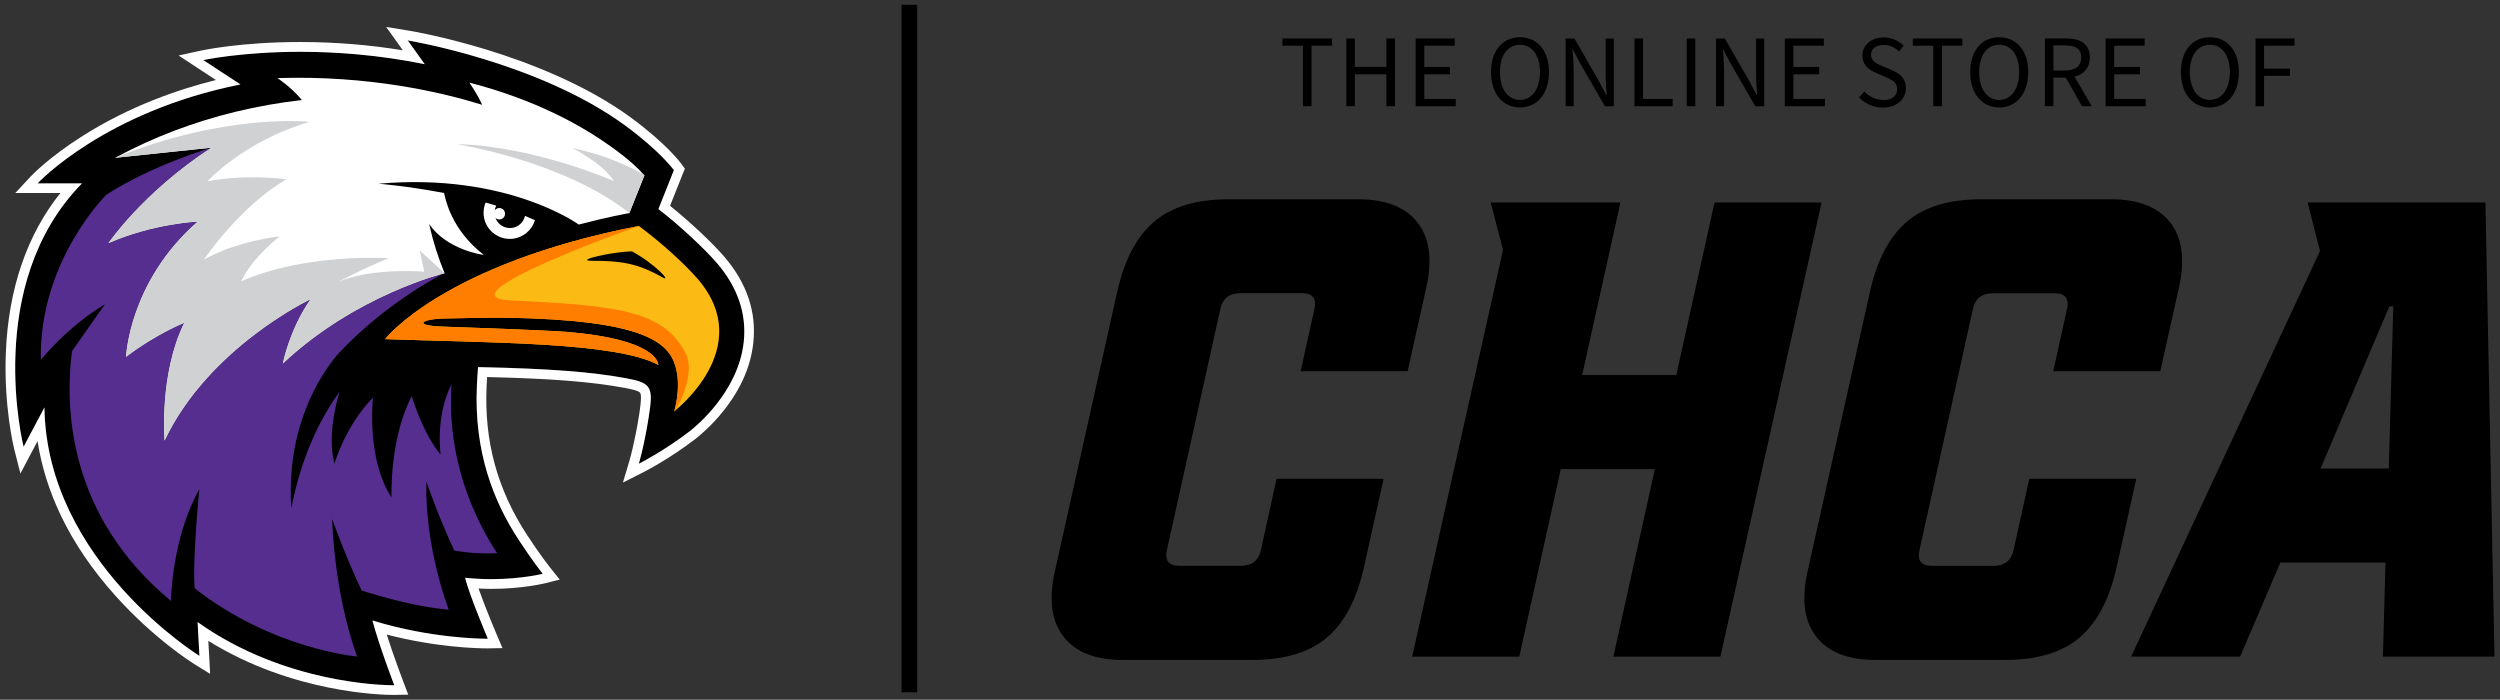 <svg viewBox="0 0 298.71 83.61" version="1.1" xmlns="http://www.w3.org/2000/svg" id="Layer_1">
  
  <rect x="0" y="0" width="298.71" height="83.61" fill="#333333" stroke="none"/>
  
  <defs>
    <style>
      .st0 {
        fill: #fcba14;
      }

      .st1 {
        fill: none;
        stroke: red;
        stroke-miterlimit: 10;
      }

      .st2 {
        fill: #fff;
      }

      .st3 {
        fill: #70148f;
      }

      .st4 {
        fill: #cfd1d2;
      }

      .st5 {
        fill: #552e90;
      }

      .st6 {
        fill: #ff7e00;
      }

      .st7 {
        fill: #ced0d1;
      }
    </style>
  </defs>
  <g>
    <path d="M155.4,44.35h12.79l2.25-10.08c.72-3.31.36-5.88-1.09-7.71-1.45-1.83-3.8-2.75-7.05-2.75h-15.51c-3.77,0-6.7.87-8.8,2.6-2.09,1.73-3.58,4.48-4.46,8.26l-7.52,33.72c-.72,3.31-.36,5.88,1.09,7.71,1.45,1.84,3.8,2.75,7.06,2.75h15.5c3.77,0,6.7-.87,8.8-2.6,2.09-1.73,3.58-4.48,4.46-8.26l2.4-10.78h-12.79l-1.86,8.45c-.26,1.29-1.06,1.94-2.4,1.94h-7.36c-1.29,0-1.78-.65-1.47-1.94l6.36-28.69c.26-1.29,1.06-1.94,2.4-1.94h7.37c1.29,0,1.78.65,1.47,1.94l-1.63,7.37Z"></path>
    <polygon points="204.86 24.19 200.29 44.81 189.04 44.81 193.62 24.19 178.11 24.19 179.59 29.85 168.73 78.46 181.53 78.46 186.49 56.05 197.73 56.05 192.77 78.46 205.56 78.46 217.65 24.19 204.86 24.19"></polygon>
    <path d="M242.46,57.22l-1.86,8.45c-.26,1.29-1.06,1.94-2.4,1.94h-7.37c-1.29,0-1.78-.65-1.47-1.94l6.36-28.69c.26-1.29,1.06-1.94,2.4-1.94h7.37c1.29,0,1.78.65,1.47,1.94l-1.63,7.37h12.79l2.25-10.08c.72-3.31.36-5.88-1.08-7.71-1.45-1.83-3.8-2.75-7.06-2.75h-15.5c-3.77,0-6.71.87-8.8,2.6-2.09,1.73-3.58,4.48-4.46,8.26l-7.52,33.72c-.72,3.31-.36,5.88,1.08,7.71,1.45,1.84,3.8,2.75,7.06,2.75h15.5c3.77,0,6.71-.87,8.8-2.6,2.09-1.73,3.58-4.48,4.46-8.26l2.4-10.78h-12.79Z"></path>
    <path d="M298.05,78.46l-1.08-54.27h-21.24l1.47,5.81-22.56,48.45h13.02l4.81-11.24h12.56l-.31,11.24h13.33ZM277.27,55.98l8.22-19.38h.47l-.54,19.38h-8.14Z"></path>
    <polygon points="155.68 12.69 156.71 12.69 156.71 5.46 159.16 5.46 159.16 4.6 153.23 4.6 153.23 5.46 155.68 5.46 155.68 12.69"></polygon>
    <polygon points="161.88 8.88 165.65 8.88 165.65 12.69 166.68 12.69 166.68 4.6 165.65 4.6 165.65 7.99 161.88 7.99 161.88 4.6 160.86 4.6 160.86 12.69 161.88 12.69 161.88 8.88"></polygon>
    <polygon points="173.94 11.82 170.18 11.82 170.18 8.88 173.25 8.88 173.25 8 170.18 8 170.18 5.46 173.82 5.46 173.82 4.6 169.15 4.6 169.15 12.69 173.94 12.69 173.94 11.82"></polygon>
    <path d="M181.61,12.84c2.04,0,3.47-1.63,3.47-4.23s-1.43-4.16-3.47-4.16-3.46,1.57-3.46,4.16,1.42,4.23,3.46,4.23ZM181.61,5.35c1.44,0,2.39,1.25,2.39,3.26s-.95,3.33-2.39,3.33-2.39-1.31-2.39-3.33.95-3.26,2.39-3.26Z"></path>
    <path d="M188.03,8.46c0-.85-.07-1.72-.14-2.53h.05l.88,1.67,2.94,5.1h1.06V4.6h-.97v4.18c0,.85.07,1.76.12,2.58h-.05l-.88-1.68-2.92-5.08h-1.06v8.09h.97v-4.23Z"></path>
    <polygon points="199.86 11.82 196.32 11.82 196.32 4.6 195.29 4.6 195.29 12.69 199.86 12.69 199.86 11.82"></polygon>
    <rect height="8.09" width="1.02" y="4.6" x="201.54"></rect>
    <path d="M206,8.46c0-.85-.07-1.72-.14-2.53h.05l.88,1.67,2.94,5.1h1.06V4.6h-.97v4.18c0,.85.07,1.76.12,2.58h-.05l-.88-1.68-2.92-5.08h-1.06v8.09h.97v-4.23Z"></path>
    <polygon points="218.05 11.82 214.28 11.82 214.28 8.88 217.36 8.88 217.36 8 214.28 8 214.28 5.46 217.92 5.46 217.92 4.6 213.26 4.6 213.26 12.69 218.05 12.69 218.05 11.82"></polygon>
    <path d="M224.98,11.94c-.84,0-1.65-.41-2.23-1.01l-.62.72c.7.73,1.7,1.2,2.84,1.2,1.7,0,2.75-1.02,2.75-2.31,0-1.2-.73-1.75-1.67-2.16l-1.15-.49c-.64-.27-1.34-.57-1.34-1.34,0-.73.6-1.18,1.5-1.18.75,0,1.34.3,1.84.77l.56-.67c-.58-.59-1.43-1-2.39-1-1.47,0-2.54.91-2.54,2.15s.88,1.76,1.64,2.09l1.16.51c.76.35,1.35.6,1.35,1.43s-.63,1.32-1.69,1.32Z"></path>
    <polygon points="230.99 12.69 232.03 12.69 232.03 5.46 234.47 5.46 234.47 4.6 228.55 4.6 228.55 5.46 230.99 5.46 230.99 12.69"></polygon>
    <path d="M238.87,12.84c2.04,0,3.47-1.63,3.47-4.23s-1.43-4.16-3.47-4.16-3.46,1.57-3.46,4.16,1.42,4.23,3.46,4.23ZM238.87,5.35c1.44,0,2.39,1.25,2.39,3.26s-.95,3.33-2.39,3.33-2.39-1.31-2.39-3.33.95-3.26,2.39-3.26Z"></path>
    <path d="M245.35,9.27h1.47l1.95,3.42h1.16l-2.06-3.53c1.11-.27,1.83-1.04,1.83-2.3,0-1.68-1.19-2.27-2.84-2.27h-2.53v8.09h1.02v-3.42ZM245.35,5.42h1.36c1.26,0,1.96.38,1.96,1.44s-.7,1.57-1.96,1.57h-1.36v-3.01Z"></path>
    <polygon points="256.38 11.82 252.61 11.82 252.61 8.88 255.69 8.88 255.69 8 252.61 8 252.61 5.46 256.25 5.46 256.25 4.6 251.59 4.6 251.59 12.69 256.38 12.69 256.38 11.82"></polygon>
    <path d="M264.04,12.84c2.04,0,3.47-1.63,3.47-4.23s-1.43-4.16-3.47-4.16-3.46,1.57-3.46,4.16,1.42,4.23,3.46,4.23ZM264.04,5.35c1.44,0,2.39,1.25,2.39,3.26s-.95,3.33-2.39,3.33-2.39-1.31-2.39-3.33.95-3.26,2.39-3.26Z"></path>
    <polygon points="270.52 9.06 273.61 9.06 273.61 8.2 270.52 8.2 270.52 5.46 274.16 5.46 274.16 4.6 269.5 4.6 269.5 12.69 270.52 12.69 270.52 9.06"></polygon>
  </g>
  <rect height="82.15" width="1.87" y=".57" x="107.72"></rect>
  <g>
    <g>
      <path d="M85.66,31.43c-1.41-1.65-4.49-4.53-6.99-6.45l1.85-4.65s-1.64-2.27-5.83-5.34c-10.4-7.61-25.97-10.16-25.97-10.16l2.03,2.84c-14.87-3.02-26.46-.49-26.46-.49l4.44,2.91C12.46,13.33,4.49,21.9,4.49,21.9h5.31c-11.89,12.09-6.98,31.47-6.98,31.47l2.49-4.7c.24,18.39,18.52,29.69,18.52,29.69l-.22-4.04c10.89,7.75,23.5,7.55,23.5,7.55,0,0-1.81-4.72-2.61-7.74,7.4,2.28,13.79,2.18,13.79,2.18,0,0-2.19-5.13-2.72-7.28,5.24.55,9.28-.48,9.28-.48,0,0-1.24-1.54-2.91-4.11-2.92-4.48-5.32-10.41-4.96-18.34.02-.55.08-1.45.14-2.25h.28c8.3.19,13.26.57,17.49,1.35,2.97.55,3.18,1.06,2.63,4.57-.54,3.46-1.19,5.63-1.19,5.63,0,0,3-1.51,6.04-3.85.6-.46,5.86-4.62,6.5-10.74.35-3.34-.73-6.5-3.21-9.39ZM56.94,33.4l-.07.14-.06.04-.09-.22c.08.02.15.03.22.04Z"></path>
      <g>
        <g>
          <g>
            <polyline points="21.32 71.14 21.32 71.14 21.32 71.14" class="st3"></polyline>
            <path d="M53.04,32.68l.09-.04h0s-.03.01-.08.04Z" class="st7"></path>
            <polyline points="21.32 71.14 21.32 71.14 21.32 71.14" class="st3"></polyline>
            <path d="M62.73,25.79c-.16.76-.8,1.37-1.62,1.45-.85.08-1.63-.43-1.91-1.2.14.13.33.2.53.18.38-.04.65-.37.61-.75s-.37-.65-.75-.61c-.2.02-.37.13-.48.28.03-.2.09-.39.18-.57-.42-.13-.84-.25-1.27-.37-.19.46-.28.98-.23,1.52.17,1.72,1.71,2.98,3.43,2.81,1.3-.13,2.34-1.04,2.7-2.22-.39-.18-.8-.36-1.21-.53Z" class="st2"></path>
          </g>
          <polygon points="21.32 71.14 21.32 71.14 21.32 71.14 21.32 71.14" class="st3"></polygon>
        </g>
        <path d="M54.27,65.78s2.31.47,5.13.32c-2.85-4.37-6.02-11.34-5.45-20.18-1.97,3.85-1.3,8.4-1.3,8.4-2.12-2.5-3.46-6.98-3.46-6.98-2.69,5.17-2.41,12.09-2.41,12.09-3.06-4.68-2.21-11.92-2.21-11.92-3.3,3.33-4.61,7.9-4.61,7.9-.99-3.79.61-8.6.61-8.6-3.08,4.26-4.85,9.17-5.76,13.93-.72-10.66,4.36-17.07,5.65-18.52,6-6.39,12.67-9.59,12.67-9.59,0,0-10.59,2.59-19.33,10.8,0,0,.8-4.12,3.33-7.7,0,0-12.2,5.77-17.46,16.91,0,0-.67-7.97,2.36-14.08,0,0-3.29,1.28-6.96,4.07,0,0,.32-8.98,8.56-16.16,0,0-5.21.2-10.66,2.57,0,0,4.11-6.06,12.3-11.4,0,0-7.12,2.09-12.58,5.64,0,0-8.05,7.96-7.81,19.72,0,0,3.15-3.96,7.66-6.65l-3.94,5.61c-.87,6.79-.47,19.68,11.83,29.84,0,0,.04-7.35,3.39-13.35h0s-.85,8.51-.56,11.84c9.3,7.3,19.4,8.15,19.4,8.15-2.82-7.88-2.97-16.43-2.97-16.43,0,0,1.47,4.21,3.53,8.56,2.33.69,5.99,1.86,10.41,2.29-.02-.04-2.87-7.29-2.69-15.33,0,0,1.56,4.53,3.34,8.24Z" class="st5"></path>
      </g>
      <path d="M76.57,20.49h0s-1.14-1.26-3.63-3.02c-3.37-2.41-8.9-5.55-16.86-7.6,0,0,.9,1.26,1.53,2.65-4.79-1.49-13.51-3.54-24.46-3.19,0,0,1.67,1.09,2.92,2.62h0c-5.41.62-10.55,1.88-15.3,3.69-2.33.89-4.57,1.91-6.7,3.05-.11.06-.22.11-.33.17.15-.03,11.52-1.21,11.52-1.21,0,0,0,0,0,0-8.19,5.34-12.3,11.4-12.3,11.4,5.45-2.37,10.66-2.57,10.66-2.57-8.23,7.19-8.56,16.16-8.56,16.16,3.67-2.79,6.96-4.07,6.96-4.07-3.03,6.11-2.36,14.08-2.36,14.08,5.26-11.14,17.46-16.91,17.46-16.91-2.53,3.58-3.33,7.7-3.33,7.7,8.74-8.22,19.33-10.8,19.33-10.8h0c-.77-1.87-1.39-3.84-1.85-5.89,2.03,3.07,6.46,3.73,6.53,3.7-3.99-3.09-4.6-6.83-4.74-7.39-4.37-.84-7.84-1.11-7.84-1.11,15.39-1.36,23.93,4.88,23.93,4.88,3.59-.94,5.83-1.33,5.83-1.33.19-.03.22-.03.22-.03l1.8-4.51s-.14-.16-.43-.45Z" class="st2"></path>
      <path d="M68.36,17.68s3.67,1.82,5.01,3.96c0,0-9.6-4.21-18.83-4.42,0,0,12.7,1.96,20.65,8.23l1.8-4.51s-3.13-2.1-8.64-3.26Z" class="st4"></path>
      <path d="M12.97,29.04c5.45-2.37,10.66-2.57,10.66-2.57-8.23,7.19-8.56,16.16-8.56,16.16,3.67-2.79,6.96-4.07,6.96-4.07-3.03,6.11-2.36,14.08-2.36,14.08,5.26-11.14,17.46-16.91,17.46-16.91-2.53,3.58-3.33,7.7-3.33,7.7,8.69-8.17,19.21-10.77,19.32-10.8l-2.96-2.69.53,2.52s-6.14-.53-10.24,1.2c0,0,3.32-1.76,5.99-2.8,0,0-9.76-.68-17.62,2.74,0,0,1.09-2.6,4.62-5.36,0,0-5.15.52-9.09,2.79,0,0,4.43-6.53,9.88-9.61,0,0-4.78-.67-9.46.25,0,0,4.4-4.83,12.22-7.11,0,0-9.98-1.11-23.25,4.29l11.52-1.21c-8.19,5.34-12.3,11.4-12.3,11.4Z" class="st4"></path>
      <g>
        <g>
          <path d="M76.31,27c-23.43,4.58-30.3,13.52-30.3,13.52,12.14.44,27.69.33,32.66,3.09-.03-.36-.45-3.07-10.87-3.95-1.97-.17-12.61-.57-14.69-.63-3.88-.1-2.87-.93.08-.98,1.4-.02,5.15-.13,7.55-.09,16.08.29,19.17,2.89,19.99,5.88.71,2.57-.18,5.31-.18,5.31,0,0,9.92-7.55,2.84-15.79-1.57-1.83-4.49-4.47-7.08-6.38Z" class="st0"></path>
          <path d="M81.9,42.15c-2.64-5.1-8.39-5.66-20.92-6.26-8.58-.41,15.2-8.84,15.33-8.89,0,0,0,0,0,0-23.43,4.58-30.3,13.52-30.3,13.52,12.14.44,27.69.33,32.66,3.09-.03-.36-.45-3.07-10.87-3.95-1.97-.17-12.61-.57-14.69-.62-3.88-.1-2.87-.93.08-.98,1.4-.02,5.15-.13,7.55-.09,16.08.29,19.17,2.89,19.99,5.88.71,2.57-.18,5.31-.18,5.31.5-.56,2.63-4.55,1.35-7.02Z" class="st6"></path>
        </g>
        <path d="M79.14,33.13c-3.03-1.71-5.03-1.97-8.39-1.97-2.28,0,2.53-1.12,4.77-1.12,0,0,0,0,0,0,2.75,1.49,4.85,3.79,3.62,3.09Z"></path>
      </g>
      <path d="M2.83,53.38" class="st1"></path>
      <path d="M5.32,48.69" class="st1"></path>
    </g>
    <path d="M48.72,4.83s15.57,2.55,25.97,10.16c4.2,3.07,5.83,5.34,5.83,5.34l-1.85,4.65c2.5,1.92,5.58,4.8,6.99,6.45,2.48,2.89,3.56,6.05,3.21,9.39-.65,6.12-5.91,10.28-6.5,10.74-3.04,2.34-6.04,3.85-6.04,3.85,0,0,.65-2.17,1.19-5.63.55-3.5.35-4.02-2.63-4.57-4.23-.78-9.18-1.16-17.49-1.34h-.28c-.06.8-.12,1.69-.14,2.24-.36,7.93,2.04,13.86,4.96,18.34,1.67,2.57,2.91,4.11,2.91,4.11,0,0-2.51.64-6.14.64-.97,0-2.03-.05-3.14-.16.54,2.15,2.72,7.28,2.72,7.28,0,0-.04,0-.11,0-.88,0-6.85-.08-13.68-2.18.8,3.02,2.61,7.74,2.61,7.74,0,0-.03,0-.09,0-1.16,0-13.07-.18-23.41-7.55l.22,4.04s-18.28-11.3-18.52-29.69l-2.49,4.7s-4.91-19.38,6.98-31.47h-5.31s7.97-8.58,24.24-11.82l-4.44-2.91s4.54-.99,11.59-.99c4.21,0,9.31.35,14.87,1.48l-2.03-2.84M46.15,3.23l1.62,2.27.36.51c-4.02-.66-8.14-.99-12.26-.99-7.09,0-11.64.98-11.83,1.02l-2.7.59,2.31,1.52,2.15,1.41c-4.51,1.12-10.3,3.12-15.91,6.67-4.11,2.6-6.16,4.79-6.25,4.88l-1.81,1.95h2.66s2.73,0,2.73,0c-1.98,2.47-3.53,5.31-4.62,8.48-1.11,3.22-1.75,6.78-1.9,10.58-.26,6.45.95,11.33,1,11.54l.74,2.92,1.41-2.67.64-1.2c.46,3,1.39,5.96,2.77,8.86,1.59,3.33,3.79,6.56,6.54,9.62,4.66,5.19,9.23,8.04,9.42,8.16l1.89,1.17-.12-2.22-.1-1.73c10.08,6.27,20.86,6.46,22.12,6.46.07,0,.11,0,.11,0l1.66-.03-.59-1.55s-1.13-2.96-1.98-5.63c6.01,1.56,10.95,1.65,11.97,1.65.09,0,.13,0,.13,0l1.73-.03-.68-1.59s-1.37-3.21-2.18-5.53c.51.02,1.02.04,1.52.04,3.74,0,6.32-.65,6.43-.67l1.75-.44-1.13-1.41s-1.23-1.54-2.84-4.02c-3.5-5.38-5.07-11.16-4.77-17.65.01-.29.04-.69.06-1.12,7.8.19,12.46.56,16.47,1.3.41.08,1.67.31,1.83.6.21.38-.02,1.86-.14,2.65-.52,3.32-1.15,5.45-1.16,5.47l-.77,2.59,2.41-1.22c.13-.06,3.13-1.59,6.22-3.97.43-.33,1.93-1.54,3.44-3.45,2.04-2.58,3.22-5.3,3.51-8.09.39-3.67-.78-7.13-3.48-10.27-1.43-1.66-4.15-4.21-6.47-6.07l1.53-3.84.24-.59-.37-.52c-.07-.1-1.79-2.45-6.09-5.6-5.5-4.03-12.41-6.63-17.23-8.11-5.21-1.59-9.08-2.24-9.24-2.26l-2.75-.45h0Z" class="st2"></path>
  </g>
</svg>